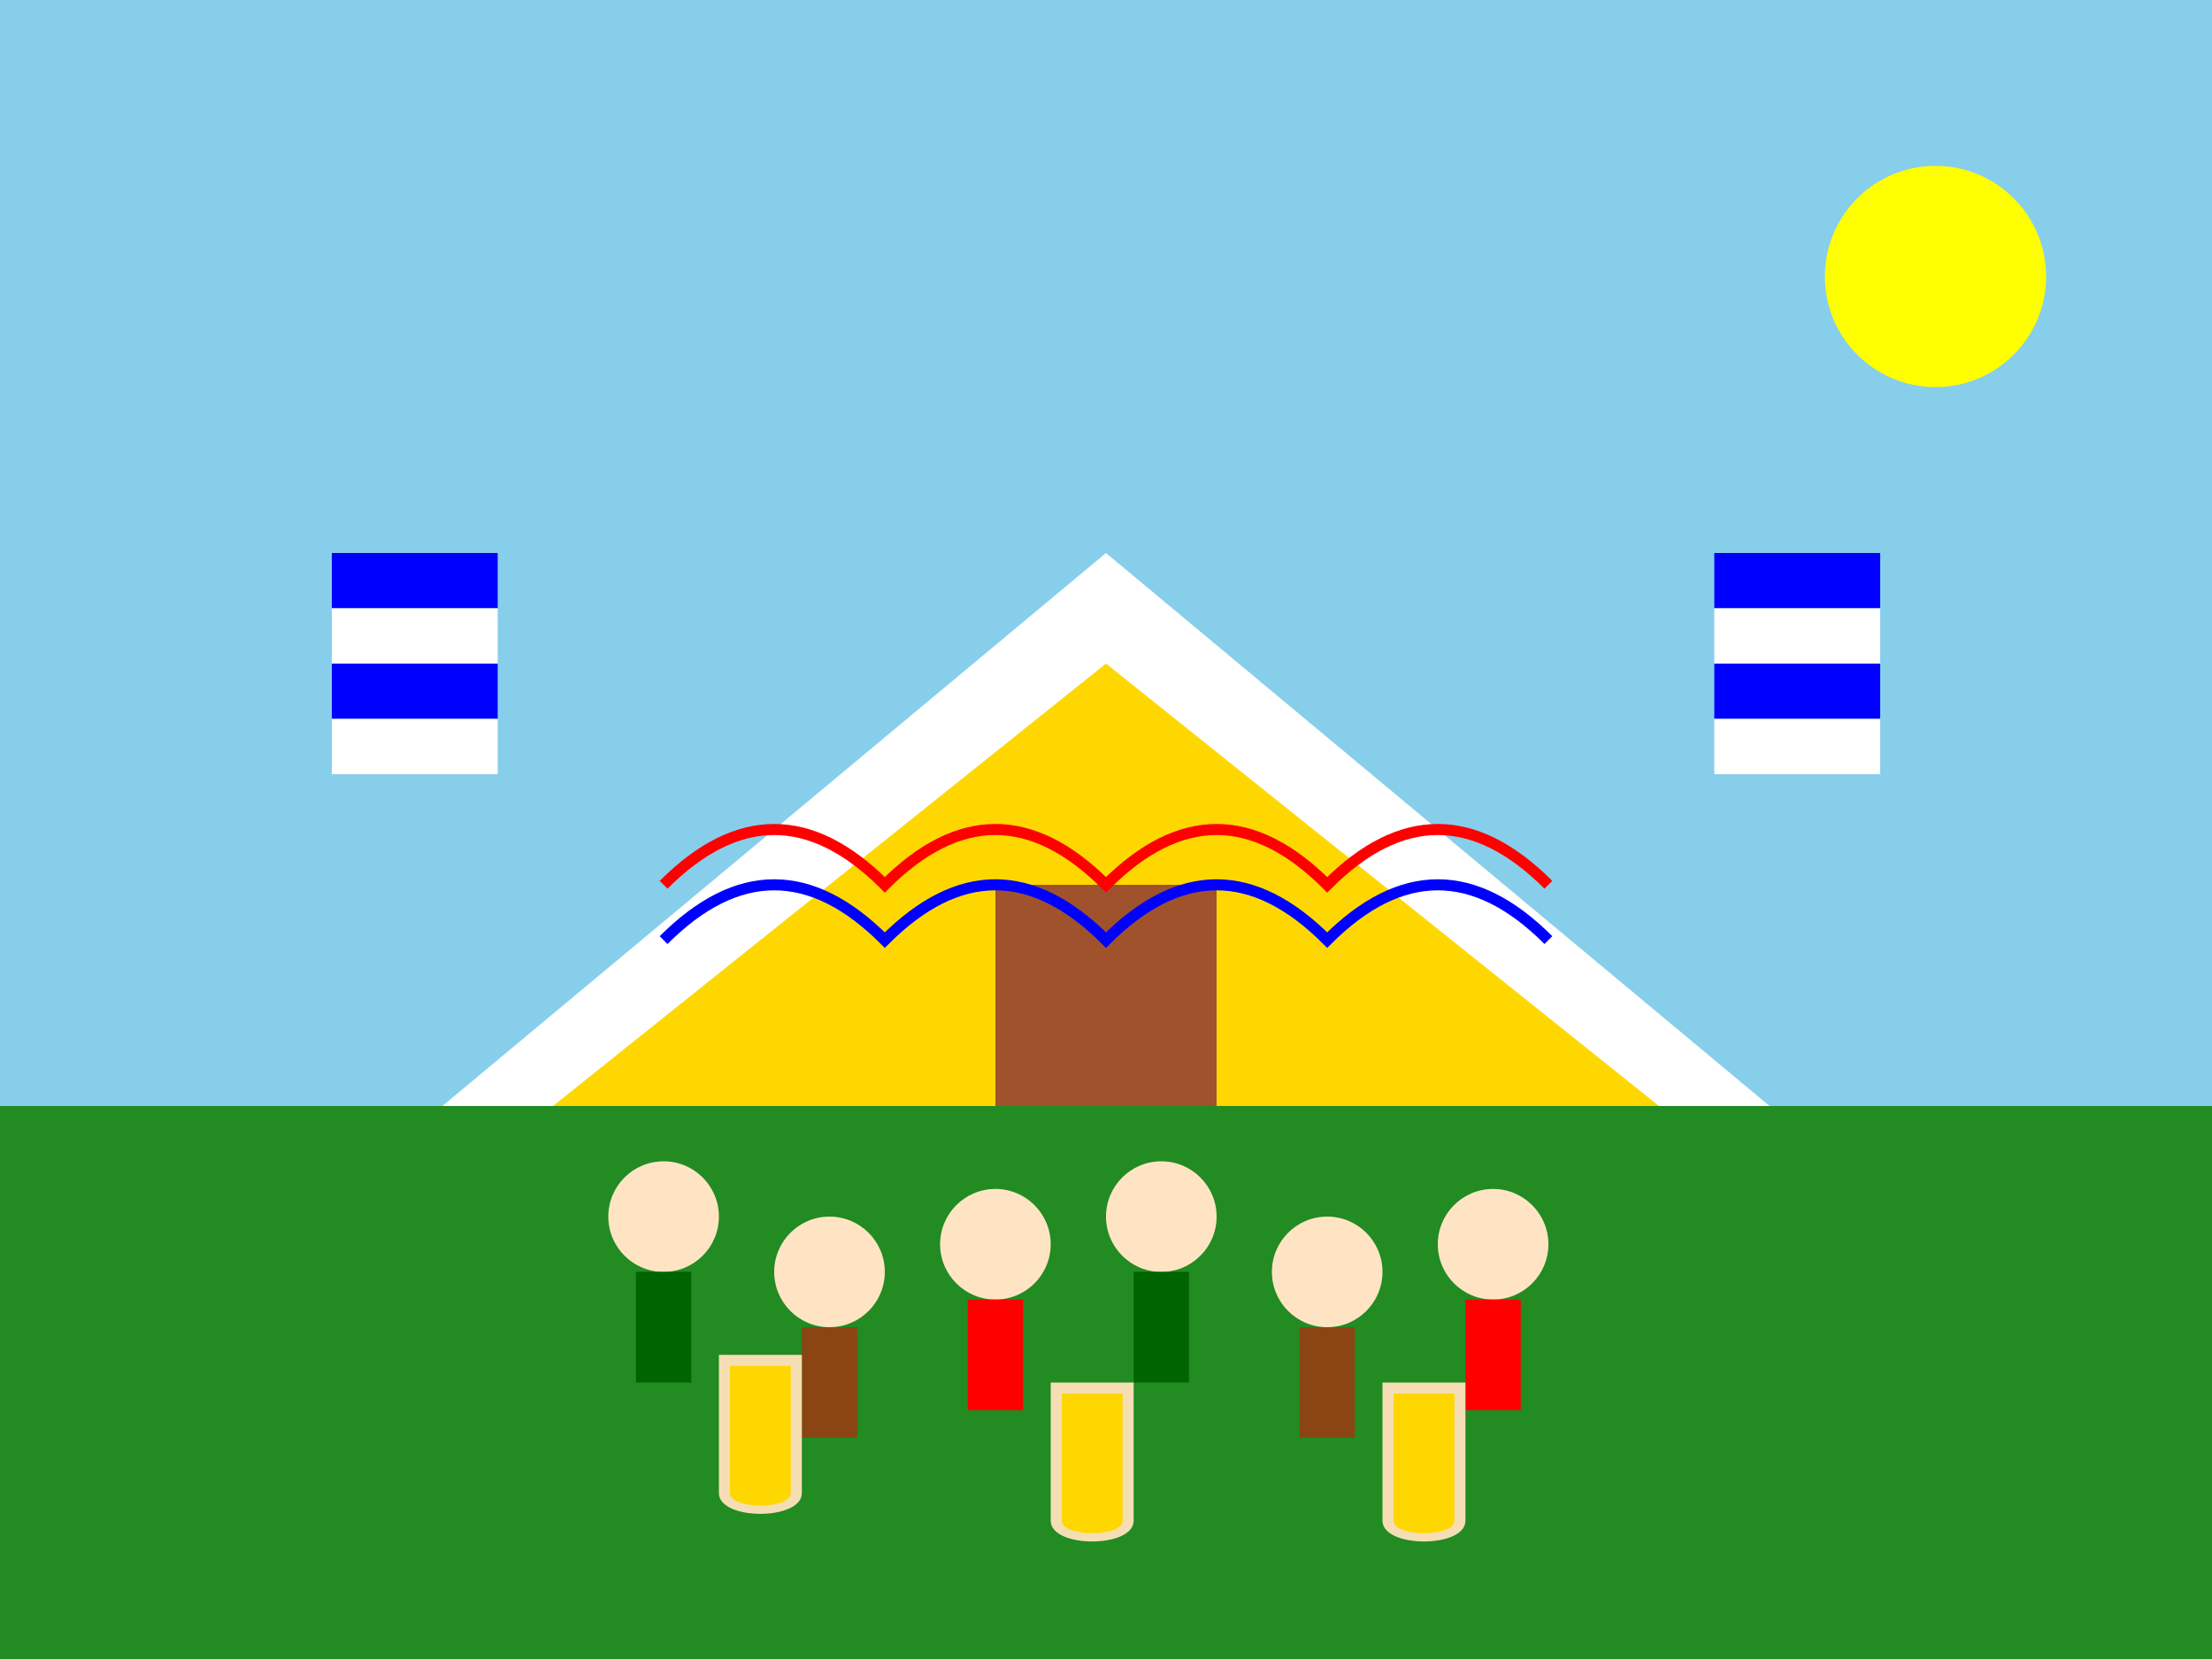 <svg xmlns="http://www.w3.org/2000/svg" width="400" height="300" viewBox="0 0 400 300">
  <rect width="400" height="300" fill="#87CEEB"/>
  <rect x="0" y="200" width="400" height="100" fill="#228B22"/>
  
  <!-- Oktoberfest Tent -->
  <path d="M80,200 L320,200 L200,100 Z" fill="#FFFFFF"/>
  <path d="M100,200 L300,200 L200,120 Z" fill="#FFD700"/>
  <rect x="180" y="160" width="40" height="40" fill="#A0522D"/>
  
  <!-- Bavarian Flags -->
  <rect x="60" y="100" width="30" height="10" fill="#0000FF"/>
  <rect x="60" y="110" width="30" height="10" fill="#FFFFFF"/>
  <rect x="60" y="120" width="30" height="10" fill="#0000FF"/>
  <rect x="60" y="130" width="30" height="10" fill="#FFFFFF"/>
  
  <rect x="310" y="100" width="30" height="10" fill="#0000FF"/>
  <rect x="310" y="110" width="30" height="10" fill="#FFFFFF"/>
  <rect x="310" y="120" width="30" height="10" fill="#0000FF"/>
  <rect x="310" y="130" width="30" height="10" fill="#FFFFFF"/>
  
  <!-- People Celebrating -->
  <circle cx="120" cy="220" r="10" fill="#FFE4C4"/>
  <rect x="115" y="230" width="10" height="20" fill="#006400"/>
  <circle cx="150" cy="230" r="10" fill="#FFE4C4"/>
  <rect x="145" y="240" width="10" height="20" fill="#8B4513"/>
  <circle cx="180" cy="225" r="10" fill="#FFE4C4"/>
  <rect x="175" y="235" width="10" height="20" fill="#FF0000"/>
  <circle cx="210" cy="220" r="10" fill="#FFE4C4"/>
  <rect x="205" y="230" width="10" height="20" fill="#006400"/>
  <circle cx="240" cy="230" r="10" fill="#FFE4C4"/>
  <rect x="235" y="240" width="10" height="20" fill="#8B4513"/>
  <circle cx="270" cy="225" r="10" fill="#FFE4C4"/>
  <rect x="265" y="235" width="10" height="20" fill="#FF0000"/>
  
  <!-- Beer Mugs -->
  <path d="M130,245 L145,245 L145,270 C145,275 130,275 130,270 Z" fill="#F5DEB3"/>
  <path d="M132,247 L143,247 L143,270 C143,273 132,273 132,270 Z" fill="#FFD700"/>
  
  <path d="M190,250 L205,250 L205,275 C205,280 190,280 190,275 Z" fill="#F5DEB3"/>
  <path d="M192,252 L203,252 L203,275 C203,278 192,278 192,275 Z" fill="#FFD700"/>
  
  <path d="M250,250 L265,250 L265,275 C265,280 250,280 250,275 Z" fill="#F5DEB3"/>
  <path d="M252,252 L263,252 L263,275 C263,278 252,278 252,275 Z" fill="#FFD700"/>
  
  <!-- Sun -->
  <circle cx="350" cy="50" r="20" fill="#FFFF00"/>
  
  <!-- Decorations -->
  <path d="M120,160 Q140,140 160,160 Q180,140 200,160 Q220,140 240,160 Q260,140 280,160" fill="none" stroke="#FF0000" stroke-width="2"/>
  <path d="M120,170 Q140,150 160,170 Q180,150 200,170 Q220,150 240,170 Q260,150 280,170" fill="none" stroke="#0000FF" stroke-width="2"/>
</svg>
